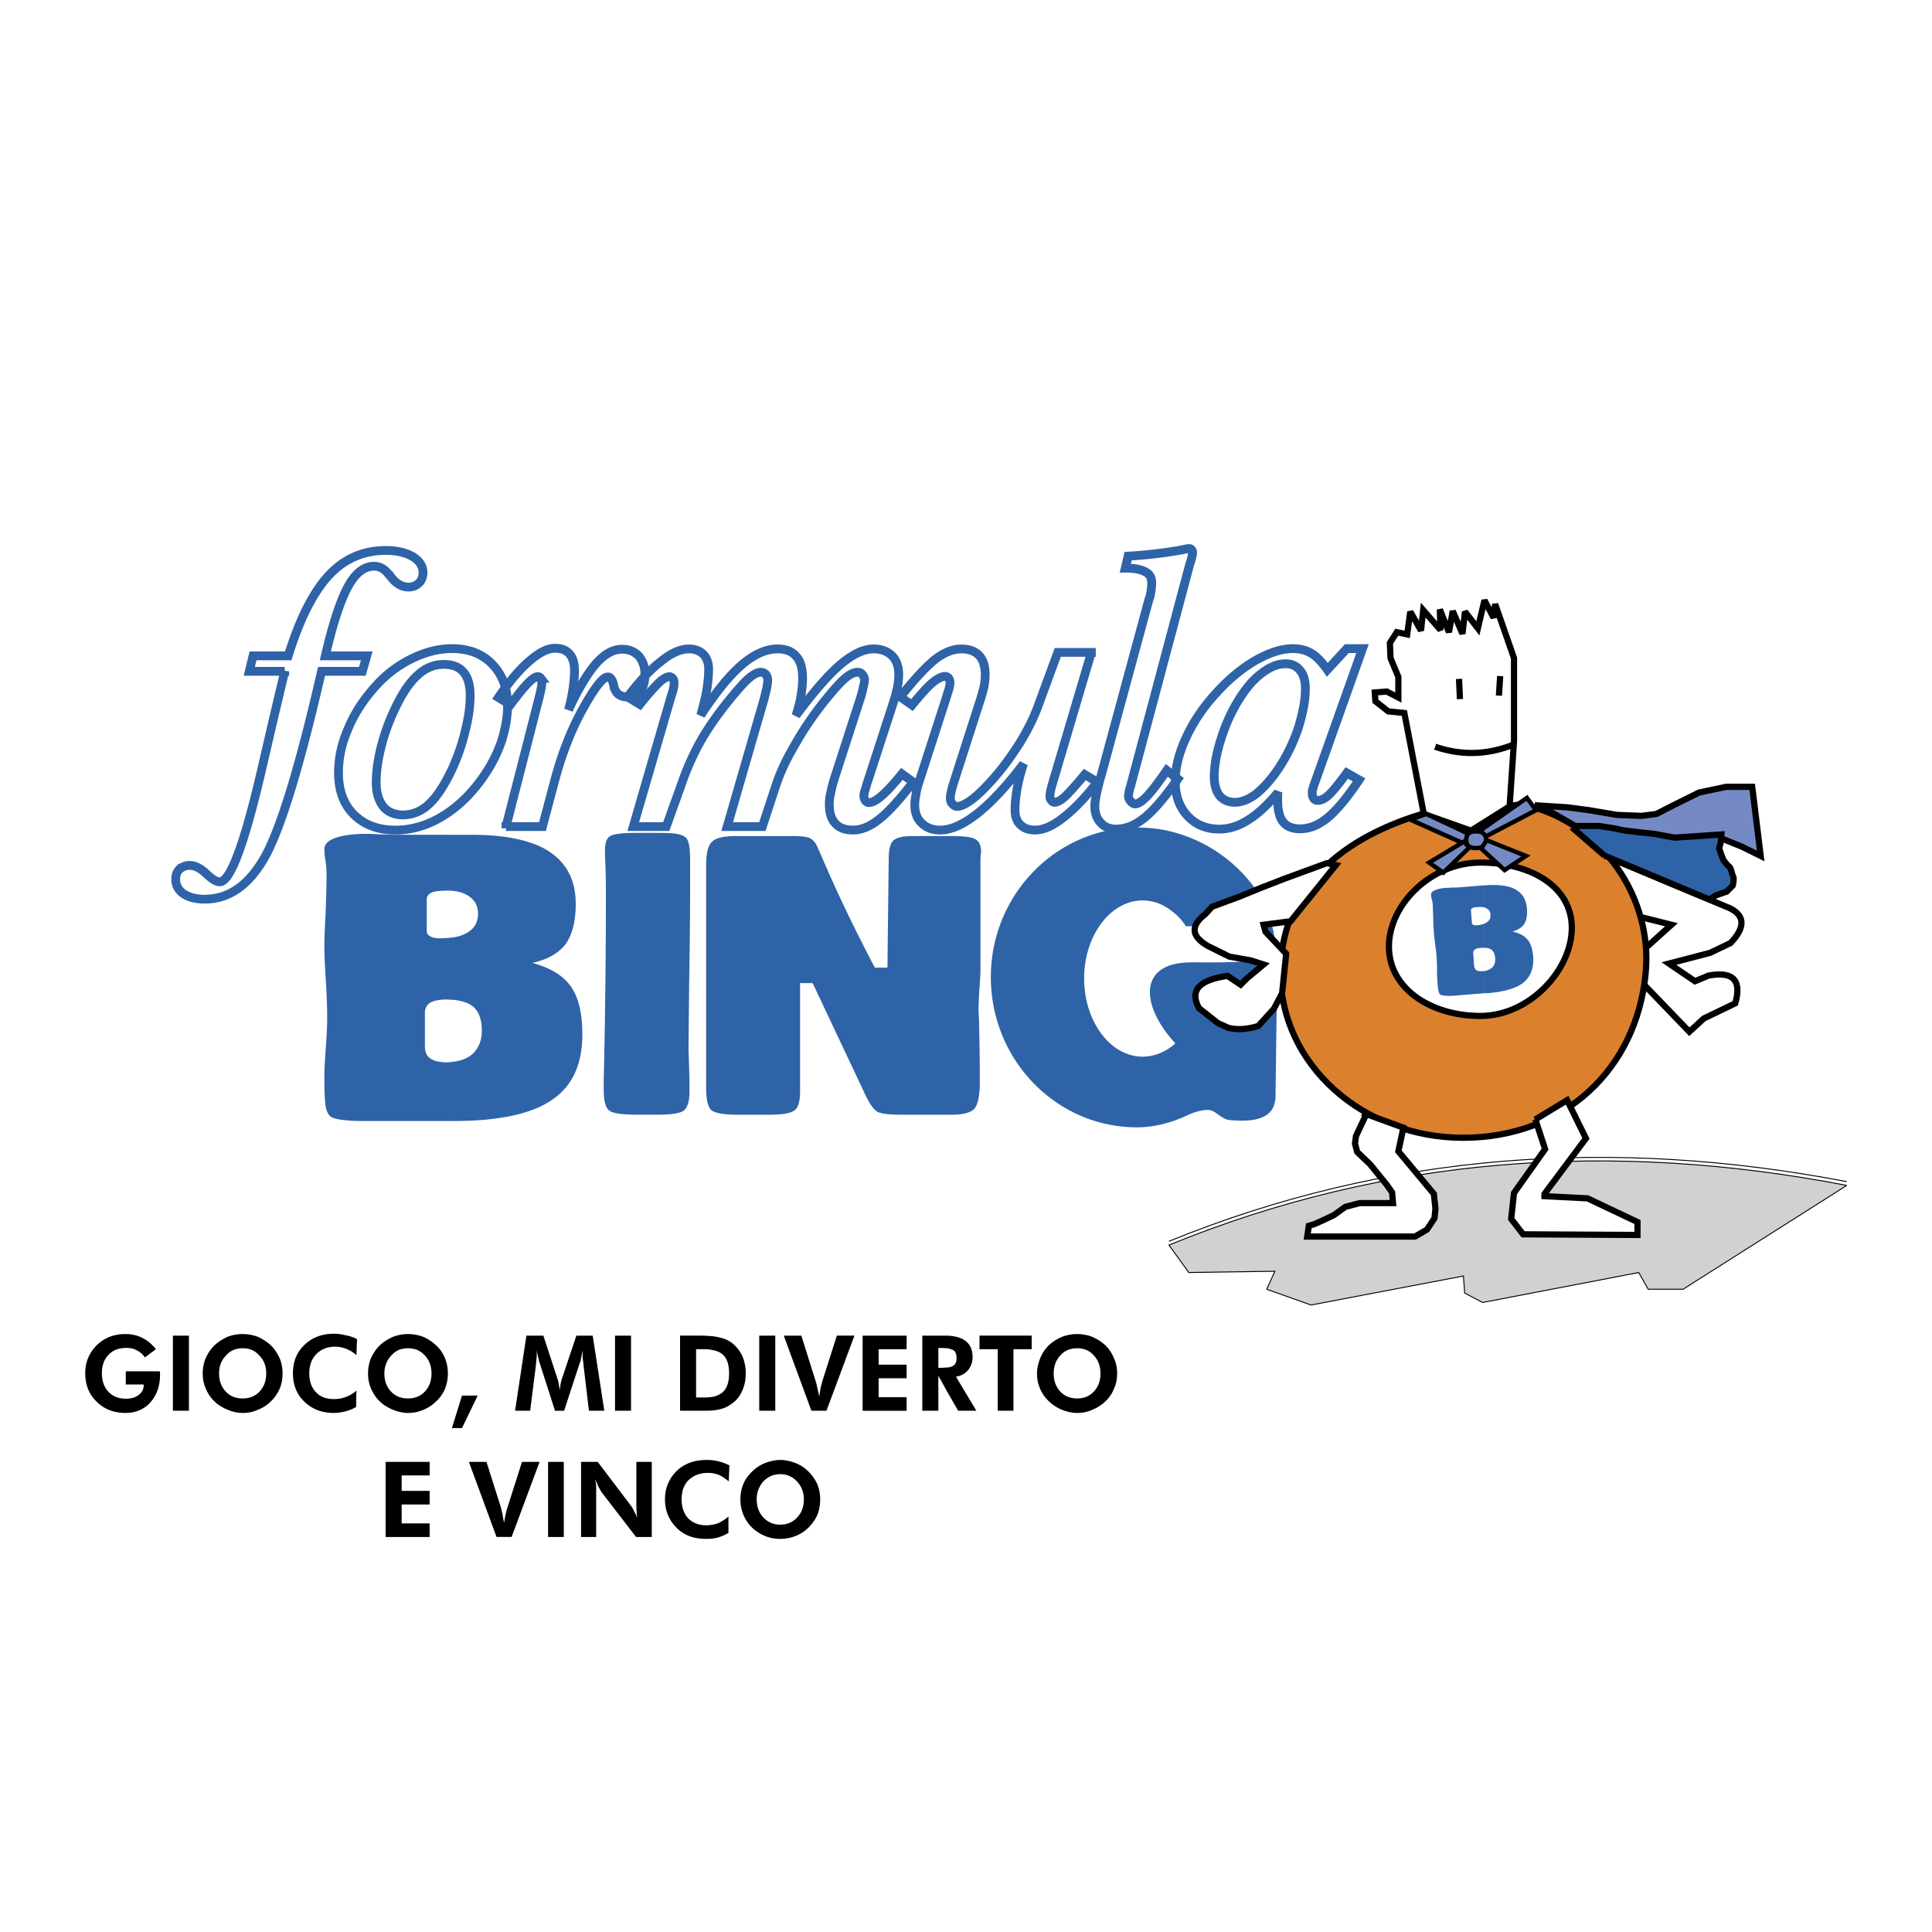 <svg xmlns="http://www.w3.org/2000/svg" width="2500" height="2500" viewBox="0 0 192.756 192.756"><path fill-rule="evenodd" clip-rule="evenodd" fill="#fff" d="M0 0h192.756v192.756H0V0z"/><path d="M28.411 66.979h-3.542l.376-1.543h3.511c1.16-3.747 2.54-6.423 4.076-8.061 1.536-1.637 3.417-2.456 5.674-2.456 1.097 0 2.006.22 2.696.629.659.41 1.003.945 1.003 1.575 0 .409-.125.787-.408 1.039-.282.283-.627.409-1.066.409-.658 0-1.285-.378-1.818-1.134-.032 0-.032-.031-.063-.063l-.063-.062c-.438-.567-.909-.818-1.473-.818-.972 0-1.85.661-2.602 2.046-.752 1.386-1.505 3.684-2.257 6.896h4.138l-.439 1.543h-4.075c-2.163 9.446-4.044 15.585-5.612 18.451-1.599 2.865-3.605 4.282-6.051 4.282-.877 0-1.567-.189-2.1-.535-.533-.378-.784-.85-.784-1.449 0-.44.125-.756.376-1.007a1.498 1.498 0 0 1 1.035-.378c.501 0 1.066.283 1.63.819.564.535 1.003.818 1.348.818 1.065 0 2.477-3.81 4.232-11.397.91-3.937 1.662-7.148 2.258-9.604zm15.863-.693c-.941 0-1.85.346-2.633 1.102-.815.724-1.568 1.889-2.289 3.432a20.309 20.309 0 0 0-1.348 3.778c-.313 1.259-.47 2.424-.47 3.463s.251 1.826.69 2.393c.47.566 1.128.85 1.975.85.94 0 1.818-.347 2.602-1.071s1.536-1.889 2.289-3.463a20.24 20.24 0 0 0 1.316-3.81c.345-1.322.502-2.519.502-3.558 0-1.04-.22-1.827-.658-2.33-.439-.534-1.098-.786-1.976-.786M33.772 77.117c0-1.48.313-2.96.972-4.44.627-1.511 1.536-2.896 2.728-4.219a11.678 11.678 0 0 1 3.605-2.739c1.348-.661 2.696-1.007 4.013-1.007 1.662 0 3.01.504 4.013 1.543 1.003 1.039 1.536 2.393 1.536 4.125 0 1.165-.22 2.362-.596 3.558a14.4 14.4 0 0 1-1.756 3.464c-1.191 1.731-2.539 3.054-4.075 3.999-1.536.945-3.135 1.417-4.765 1.417-1.756 0-3.104-.535-4.138-1.542-1.036-1.042-1.537-2.427-1.537-4.159z" fill="none" stroke="#2f63a8" stroke-width=".876" stroke-miterlimit="2.613"/><path d="M50.482 82.47l3.354-13.066c0-.063.031-.158.062-.284.094-.409.157-.724.157-.914 0-.251-.031-.409-.094-.535a.386.386 0 0 0-.313-.157c-.408 0-1.129.692-2.194 2.109-.251.284-.408.536-.533.693l-1.191-.725c1.097-1.605 2.132-2.834 3.104-3.652.972-.85 1.818-1.26 2.54-1.26.658 0 1.128.189 1.442.567.345.378.502.945.502 1.7 0 .567-.063 1.165-.157 1.827-.094.661-.25 1.354-.438 2.046.972-2.109 1.912-3.652 2.759-4.628.846-.945 1.693-1.417 2.571-1.417.69 0 1.223.221 1.662.661.407.473.627 1.071.627 1.826 0 .756-.157 1.323-.439 1.7-.282.378-.721.567-1.316.567-.313 0-.564-.063-.784-.189s-.376-.346-.47-.598c-.062-.094-.094-.252-.125-.473-.125-.472-.313-.724-.564-.724-.501 0-1.317 1.07-2.477 3.148-1.16 2.078-2.101 4.471-2.822 7.179l-1.223 4.597h-3.64v.002z" fill="none" stroke="#2f63a8" stroke-width=".881" stroke-miterlimit="2.613"/><path d="M66.47 82.47h-3.292l3.793-13.035c.094-.283.188-.536.219-.787.062-.221.062-.409.062-.504 0-.189-.031-.347-.125-.441a.433.433 0 0 0-.345-.189c-.251 0-.596.189-.972.535-.408.378-1.066 1.103-1.975 2.235l-1.222-.755c1.191-1.574 2.32-2.771 3.354-3.558 1.003-.818 1.944-1.228 2.759-1.228.595 0 1.097.189 1.442.535.345.347.533.85.533 1.479 0 .63-.063 1.323-.188 2.078-.125.756-.345 1.606-.596 2.519 1.505-2.298 2.884-3.999 4.107-5.038 1.222-1.039 2.414-1.574 3.542-1.574.847 0 1.474.252 1.881.755.439.472.627 1.228.627 2.204 0 .536-.063 1.102-.157 1.701-.094.629-.283 1.291-.502 1.983 1.756-2.362 3.229-4.062 4.452-5.101 1.191-1.007 2.289-1.542 3.292-1.542.784 0 1.411.252 1.85.692.439.441.658 1.071.658 1.857 0 .315-.031.693-.094 1.103-.094.44-.188.85-.313 1.291l-2.728 8.406a1.867 1.867 0 0 0-.094.315c-.157.472-.25.819-.25.976 0 .221.062.378.156.504s.22.189.345.189c.345 0 .752-.22 1.254-.661.533-.441 1.191-1.165 2.038-2.204l1.129.819c-1.411 1.826-2.571 3.085-3.449 3.747-.878.693-1.724 1.039-2.57 1.039-.784 0-1.349-.22-1.756-.661-.408-.441-.596-1.07-.596-1.921 0-.314.031-.724.157-1.196.094-.504.25-1.07.47-1.732l2.477-7.651c.125-.378.22-.756.282-1.102.094-.347.125-.566.125-.693a.758.758 0 0 0-.22-.567c-.094-.157-.282-.22-.501-.22-.345 0-.784.22-1.285.661-.502.441-1.254 1.291-2.226 2.519a33.368 33.368 0 0 0-2.822 4.25c-.814 1.386-1.442 2.771-1.85 4.062l-1.285 3.904H72.55l3.699-12.783c.094-.41.188-.756.251-1.071.063-.315.094-.567.094-.756a.88.88 0 0 0-.188-.567.622.622 0 0 0-.501-.22c-.345 0-.752.22-1.222.629-.471.409-1.223 1.259-2.258 2.55-1.16 1.48-2.069 2.834-2.727 4.062a26.766 26.766 0 0 0-1.756 4.062L66.47 82.47zm42.417-17.381l-3.855 13.003c-.096.315-.158.567-.221.819-.031.22-.062.409-.062.504 0 .189.031.346.156.441a.346.346 0 0 0 .314.188c.281 0 .596-.188 1.004-.535.406-.378 1.064-1.102 2.006-2.235l1.254.756c-1.223 1.574-2.383 2.771-3.418 3.558-1.033.819-1.975 1.228-2.789 1.228-.627 0-1.129-.189-1.475-.535-.375-.347-.531-.85-.531-1.48 0-.598.062-1.26.188-2.015.125-.724.344-1.606.658-2.582-1.631 2.173-3.197 3.841-4.578 4.944-1.41 1.102-2.633 1.668-3.73 1.668-.752 0-1.379-.22-1.85-.693-.47-.441-.69-1.039-.69-1.826 0-.283.032-.629.125-1.07.062-.441.188-.882.345-1.354l2.728-8.438c0-.063.031-.158.094-.315.157-.472.22-.787.22-.944 0-.221-.032-.378-.125-.504a.448.448 0 0 0-.376-.188c-.313 0-.752.22-1.285.661-.501.441-1.16 1.165-2.006 2.204l-1.16-.818c1.474-1.858 2.665-3.117 3.512-3.778.877-.661 1.724-1.007 2.57-1.007.783 0 1.379.22 1.788.661.406.441.596 1.07.596 1.92 0 .315-.033.724-.127 1.228-.125.504-.281 1.07-.5 1.7l-2.54 7.903c-.094.284-.157.567-.22.819-.063.283-.094.472-.094.63 0 .252.062.472.219.598.125.157.282.252.47.252.376 0 .878-.252 1.473-.693.628-.472 1.318-1.165 2.132-2.078 1.004-1.134 1.85-2.33 2.633-3.558.752-1.228 1.381-2.456 1.85-3.747l1.943-5.29h3.354v-.002z" fill="none" stroke="#2f63a8" stroke-width=".876" stroke-miterlimit="2.613"/><path d="M117.508 77.715c-1.285 1.826-2.383 3.117-3.322 3.873-.941.756-1.883 1.133-2.822 1.133-.627 0-1.16-.188-1.537-.629-.406-.41-.596-.976-.596-1.669 0-.535.189-1.448.533-2.739.062-.188.096-.314.125-.409l4.734-17.443c.031-.031.031-.126.096-.252.125-.566.188-1.039.188-1.417 0-.504-.188-.882-.627-1.102-.439-.252-1.098-.378-2.008-.378l.283-1.196a45.037 45.037 0 0 0 5.393-.63c.375-.094.596-.126.658-.126.125 0 .219.032.281.126.062.063.096.157.096.283 0 .157-.064.409-.158.787a1.978 1.978 0 0 1-.094.252l-5.926 22.229c-.062.188-.125.377-.156.566s-.062.346-.062.472c0 .158.094.346.219.504.158.158.283.252.439.252.314 0 .689-.252 1.191-.756.471-.503 1.129-1.354 1.975-2.582l1.097.851z" fill="none" stroke="#2f63a8" stroke-width=".885" stroke-miterlimit="2.613"/><path d="M128.262 66.223c-.785 0-1.568.315-2.414.976-.848.63-1.6 1.543-2.289 2.676-.752 1.197-1.316 2.519-1.756 3.904-.439 1.386-.658 2.645-.658 3.716 0 .818.188 1.448.533 1.889.375.441.877.661 1.535.661s1.381-.283 2.133-.85c.721-.599 1.473-1.417 2.193-2.488a17.165 17.165 0 0 0 1.977-4.03c.469-1.511.721-2.802.721-3.936 0-.787-.156-1.417-.533-1.858-.347-.44-.815-.66-1.442-.66m-.754 12.846c-1.033 1.228-2.006 2.141-2.977 2.739-.973.629-1.945.913-2.885.913-1.285 0-2.352-.44-3.166-1.322-.816-.881-1.223-2.015-1.223-3.463 0-1.354.375-2.834 1.096-4.376.723-1.575 1.725-3.054 3.041-4.471 1.223-1.354 2.541-2.424 3.889-3.211 1.348-.755 2.57-1.165 3.699-1.165.721 0 1.348.158 1.912.504.533.346 1.035.882 1.535 1.606l1.943-2.11h1.568l-4.672 13.13c-.156.409-.25.692-.281.85-.062.126-.062.252-.062.378 0 .251.031.44.125.566.094.157.25.221.408.221.344 0 .689-.158 1.033-.473.377-.314 1.004-1.07 1.881-2.267l1.225.692c-1.16 1.731-2.195 2.991-3.105 3.747-.908.755-1.816 1.133-2.789 1.133-.752 0-1.316-.22-1.693-.693-.344-.44-.533-1.133-.533-2.078v-.504c0-.125 0-.251.031-.346z" fill="none" stroke="#2f63a8" stroke-width=".878" stroke-miterlimit="2.613"/><path d="M47.033 83.288c3.48 0 6.113.567 7.807 1.7 1.724 1.165 2.602 2.865 2.602 5.195 0 1.763-.345 3.054-1.003 3.999-.689.914-1.787 1.543-3.323 1.889 1.756.473 3.041 1.229 3.825 2.33.784 1.103 1.16 2.708 1.16 4.786 0 3.022-1.003 5.194-3.072 6.58-2.038 1.386-5.33 2.078-9.781 2.078v-5.919c.784-.095 1.411-.347 1.912-.787.596-.566.91-1.323.91-2.33 0-1.07-.283-1.857-.847-2.361-.439-.378-1.097-.599-1.975-.693v-6.234c.595-.094 1.097-.283 1.473-.535.659-.409.972-1.039.972-1.858 0-.692-.282-1.259-.847-1.668-.439-.315-.972-.504-1.599-.567v-5.604h1.786v-.001zm-1.787 28.558h-8.935c-.846 0-1.504-.031-1.943-.094a4.39 4.39 0 0 1-1.223-.253c-.282-.125-.47-.409-.596-.85-.125-.44-.188-1.512-.188-3.212 0-.724.063-1.763.157-3.085.094-1.291.125-2.236.125-2.771 0-.851-.031-2.047-.125-3.59-.094-1.574-.157-2.739-.157-3.464 0-.629.031-1.763.125-3.4.063-1.637.094-2.991.094-4.03 0-.252-.031-.662-.094-1.165a7.307 7.307 0 0 1-.125-1.197c0-.503.376-.881 1.097-1.133.689-.252 1.755-.41 3.135-.41.439 0 .94.032 1.536.063.627 0 1.035.031 1.223.031h5.894v5.604c-.219-.031-.408-.031-.627-.031-.721 0-1.223.063-1.536.188-.345.158-.502.378-.502.662v3.211c0 .221.125.378.345.504.251.126.533.188.878.188.533 0 1.003-.031 1.442-.094v6.234c-.219 0-.47-.031-.69-.031-.752 0-1.285.126-1.63.314-.345.221-.533.567-.533 1.008v3.307c0 .566.157.976.501 1.228.345.252.878.409 1.662.409.22 0 .471-.031.69-.062v5.921zM65.78 83.099c.815 0 1.379.032 1.724.094.345.063.627.158.847.315.188.126.313.378.376.724.094.346.125.944.125 1.826v2.362c0 2.833-.031 6.014-.094 9.635-.031 3.62-.062 5.793-.062 6.549 0 .378.032 1.039.062 1.983.032.944.032 1.731.032 2.33 0 .913-.188 1.542-.533 1.857-.376.314-1.316.44-2.79.44h-1.818c-1.536 0-2.508-.126-2.853-.409-.376-.252-.564-.976-.564-2.141 0-.252 0-.944.031-2.078.125-5.92.188-11.776.188-17.569 0-1.26-.031-2.519-.094-3.778v-.377c0-.725.156-1.197.47-1.417.314-.22 1.161-.347 2.54-.347h2.413v.001zM70.452 108.603V86.279c0-1.228.219-2.015.658-2.361.407-.347 1.191-.504 2.32-.504h5.706c.784 0 1.317.063 1.63.189.282.125.564.409.752.819.062.126.188.441.408.913 1.567 3.684 3.354 7.399 5.361 11.209h1.254l.125-10.831c0-.977.157-1.606.501-1.89.345-.283.972-.409 1.881-.409h3.887c1.191 0 2.006.095 2.383.314.377.221.564.63.564 1.26 0 .063-.031.158-.031.378-.031.157-.031.347-.031.473v10.926c0 .346-.031.944-.094 1.794a31.7 31.7 0 0 0-.096 2.109c0 .095 0 .347.033.756.062 2.204.094 4.377.094 6.549 0 1.417-.221 2.33-.596 2.708-.408.347-1.129.535-2.164.535H89.92c-1.223 0-2.038-.094-2.414-.314s-.846-.913-1.348-2.047l-5.079-10.768h-1.254v10.768c0 1.039-.188 1.7-.596 1.952-.408.283-1.223.409-2.445.409h-3.167c-1.254 0-2.101-.126-2.539-.377-.407-.252-.626-1.008-.626-2.236zM116.881 82.974a14.74 14.74 0 0 1 8.496 5.888c1.693 2.456 2.037 5.321 2.037 8.563l-.156 11.997c-.062 2.361-2.383 2.519-4.547 2.33-.846-.063-1.441-.977-2.1-1.008-.658-.032-1.316.188-1.818.378a17.62 17.62 0 0 1-1.912.787v-7.494c.125-.094.281-.22.377-.314-.125-.157-.252-.284-.377-.44v-7.399c.596-.157 1.254-.252 2.102-.252 1.975 0 5.203.062 5.955-.252 2.508-1.039-1.943-3.558-6.615-3.337a5.627 5.627 0 0 0-1.441-1.543v-7.904h-.001zm-3.449-.41c1.191 0 2.352.126 3.449.41v7.903c-.846-.662-1.818-1.04-2.885-1.04-3.197 0-5.83 3.495-5.83 7.777 0 4.313 2.633 7.809 5.83 7.809 1.066 0 2.039-.378 2.885-1.008v7.494c-1.098.346-2.258.566-3.449.566-8.057 0-14.576-6.738-14.576-14.987-.001-8.217 6.519-14.924 14.576-14.924zm3.449 13.697c-3.104.944-2.633 4.313 0 7.399v-7.399z" fill-rule="evenodd" clip-rule="evenodd" fill="#2f63a8"/><path d="M160.051 85.366l8.715 3.652 3.322 1.386c2.006.724 2.195 1.983.564 3.684l-2.037.976-4.107 1.071 2.602 1.763 1.348-.566c2.604-.473 3.293.598 2.666 2.771l-3.135 1.511-1.443 1.323-4.607-4.786.156-3.495 2.664-2.393-3.135-.787-3.573-6.11z" fill-rule="evenodd" clip-rule="evenodd" fill="#fff" stroke="#000" stroke-width=".62" stroke-miterlimit="2.613"/><path d="M145.973 113.515c10.033 0 17.307-6.801 18.215-16.436.723-7.462-4.295-14.861-11.756-16.688-2.1-.504-3.668 1.133-6.051 1.605-1.379.252-3.385-1.102-4.607-.756-8.717 2.677-14.014 7.966-14.014 15.838 0 9.068 8.181 16.437 18.213 16.437z" fill-rule="evenodd" clip-rule="evenodd" fill="#db812e" stroke="#000" stroke-width=".62" stroke-miterlimit="2.613"/><path fill-rule="evenodd" clip-rule="evenodd" fill="#fff" stroke="#000" stroke-width=".62" stroke-miterlimit="2.613" d="M142.055 81.21l-1.944-10.075-1.599-.158-1.285-1.007-.063-.882 1.191-.094 1.161.598v-2.047l-.784-1.889-.062-1.511.689-1.071 1.034.22.314-2.267 1.066 1.89.219-2.047 1.725 1.984-.063-2.047.908 2.267.377-2.109.971 2.266.252-2.204 1.285 1.669.658-2.801.909 1.731.158-1.354 1.881 5.384v8.281l-.44 6.518-3.855 2.424-4.703-1.669z"/><path d="M145.566 67.734l.094 2.015m4.014-2.298l-.127 1.953m-6.363 5.099c2.414.819 4.984.914 7.838-.22" fill="none" stroke="#000" stroke-width=".62" stroke-miterlimit="2.613"/><path d="M147.697 86.059c4.922 0 9.123 2.33 9.123 6.518s-4.201 8.785-9.123 8.785-9.123-2.708-9.123-6.927c0-4.188 4.201-8.376 9.123-8.376z" fill-rule="evenodd" clip-rule="evenodd" fill="#fff" stroke="#000" stroke-width=".62" stroke-miterlimit="2.613"/><path d="M148.23 88.326c1.316-.095 2.32.031 3.01.44.658.378 1.035 1.008 1.098 1.858.062.661-.031 1.165-.25 1.542-.252.378-.627.599-1.191.788.658.125 1.158.377 1.473.755.344.378.533.976.596 1.764.062 1.133-.252 1.983-1.004 2.582-.721.566-1.943.912-3.605 1.039h-.281V96.89c.346-.062.627-.188.814-.378.221-.221.314-.535.283-.913s-.158-.692-.377-.85c-.156-.126-.408-.188-.721-.188v-2.394c.125-.063.219-.094.312-.188.252-.158.346-.409.314-.725a.673.673 0 0 0-.346-.598c-.094-.063-.188-.094-.281-.125v-2.204h.156v-.001zm-.156 10.769l-3.072.251c-.314 0-.564.032-.752 0-.158 0-.314-.031-.439-.062s-.219-.126-.252-.283c-.062-.189-.125-.567-.156-1.196-.031-.284-.031-.693-.031-1.166 0-.503-.031-.85-.031-1.07-.031-.315-.062-.756-.156-1.354-.062-.566-.125-1.008-.125-1.291a9.791 9.791 0 0 1-.062-1.26c-.031-.598-.031-1.102-.062-1.511 0-.095-.033-.252-.096-.441-.031-.189-.062-.346-.062-.441 0-.188.094-.346.377-.441.25-.126.658-.22 1.16-.252.156 0 .344 0 .596-.031h.471l2.695-.22v2.204a1.794 1.794 0 0 0-.596-.032c-.25 0-.439.032-.564.094-.125.063-.188.158-.156.284l.094 1.196c0 .094.031.158.125.189s.221.063.346.063c.312-.032.564-.094.752-.158v2.394h-.314c-.281.031-.469.062-.596.157a.45.45 0 0 0-.188.378l.094 1.26c.031.22.094.346.221.44.156.094.344.126.627.094h.156v2.205h-.004z" fill-rule="evenodd" clip-rule="evenodd" fill="#2f63a8"/><path fill-rule="evenodd" clip-rule="evenodd" fill="#758ac4" stroke="#000" stroke-width=".437" stroke-miterlimit="2.613" d="M153.246 80.832l-5.297 2.771-.47-.598 4.859-3.401.908 1.228zM140.707 81.777l5.863 2.613.094-1.133-4.357-2.047-1.6.567z"/><path d="M147.26 82.942c.658 0 1.002.284 1.002.819 0 .566-.344.85-1.002.85-.689 0-.973-.252-.973-.818 0-.536.283-.851.973-.851z" fill-rule="evenodd" clip-rule="evenodd" fill="#758ac4" stroke="#000" stroke-width=".437" stroke-miterlimit="2.613"/><path fill-rule="evenodd" clip-rule="evenodd" fill="#758ac4" stroke="#000" stroke-width=".437" stroke-miterlimit="2.613" d="M146.6 84.548l-2.602 2.518-1.41-1.007 3.449-2.078.563.567zM152.244 85.397l-2.133 1.417-2.32-2.14.533-.851 3.92 1.574z"/><path d="M153.436 80.36l2.979.189 2.131.283 2.791.473 2.414.094 1.504-.189 1.85-.944 2.414-1.196 2.695-.567h2.604l.846 6.896-1.85-.913-2.32-.944-2.445.188-2.695.189-2.76-.378-2.508-.566-1.787-.284h-1.66c-.002-.001-4.11-2.425-4.203-2.331z" fill-rule="evenodd" clip-rule="evenodd" fill="#758ac4" stroke="#000" stroke-width=".62" stroke-miterlimit="2.613"/><path d="M160.08 85.366l10.473 4.376.627-.409 1.096-.378.596-.598s.189-.724.031-.945c-.125-.22-.188-.818-.375-.944s-.564-.629-.564-.629l-.219-.535-.221-.662.158-.63.062-.755-4.672.314-2.037-.378s-3.23-.314-3.48-.44c-.283-.095-2.037-.346-2.037-.346h-2.07l-.375.346 3.007 2.613z" fill-rule="evenodd" clip-rule="evenodd" fill="#2f63a8" stroke="#000" stroke-width=".62" stroke-miterlimit="2.613"/><path d="M132.367 86.122l-4.201 1.542-2.193.85-2.32.945-2.727 1.007-.658.724c-1.506 1.165-1.443 2.205.219 3.18l2.162 1.071 2.133.377 1.285.409-1.662 1.386-.627.63-1.316-.882c-2.508.378-3.887 1.229-2.854 3.212l1.914 1.511 1.064.473c.91.221 1.881.126 2.947-.189l1.568-1.731.814-1.542.408-3.937-2.07-2.204-.188-.692 2.695-.347 4.516-5.604-.909-.189z" fill-rule="evenodd" clip-rule="evenodd" fill="#fff" stroke="#000" stroke-width=".62" stroke-miterlimit="2.613"/><path d="M116.629 123.842c21.695-8.847 44.268-10.422 67.623-5.95" fill="none" stroke="#000" stroke-width=".094" stroke-miterlimit="2.613"/><path d="M116.629 124.22c21.695-8.879 44.268-10.453 67.623-5.951l-16.334 10.359h-3.479l-.941-1.669-15.58 2.991-1.787-.944-.125-1.7-15.205 2.896-4.42-1.574.814-1.795-8.59.126-1.976-2.739z" fill-rule="evenodd" clip-rule="evenodd" fill="#d0d1d3" stroke="#000" stroke-width=".094" stroke-miterlimit="2.613"/><path fill-rule="evenodd" clip-rule="evenodd" fill="#fff" stroke="#000" stroke-width=".62" stroke-miterlimit="2.613" d="M136.318 111.153l-1.035 2.204-.094.755.219.82 1.285 1.227 1.662 2.047.534.756.093 1.07h-3.322l-1.443.378-1.129.819-1.127.535-.848.378-.533.158-.156 1.07h10.754l1.191-.693.752-1.133.094-.977-.156-1.448-3.543-4.251.502-2.361-3.7-1.354zM153.184 111.688l.972 2.96-3.103 4.376-.283 2.582 1.191 1.543 11.412.063v-1.291l-4.984-2.361-4.295-.22v-.221l4.136-5.542-1.878-3.809-3.168 1.92z"/><path d="M107.477 140.97v-1.447c.658 0 1.223-.221 1.66-.693.439-.473.658-1.07.658-1.795 0-.724-.219-1.322-.658-1.794-.438-.504-1.002-.725-1.66-.725v-1.417c.5 0 1.033.095 1.504.283.502.221.941.504 1.316.851.377.378.658.818.848 1.291.219.472.312.976.312 1.511 0 .536-.094 1.039-.312 1.512a3.44 3.44 0 0 1-.848 1.26 4.286 4.286 0 0 1-1.316.85 3.714 3.714 0 0 1-1.504.313zm0-7.871v1.417c-.691 0-1.254.221-1.693.725-.439.472-.658 1.07-.658 1.794 0 .725.219 1.322.658 1.795s1.002.693 1.693.693v1.447c-.471 0-.91-.094-1.35-.251a4.033 4.033 0 0 1-1.191-.661c-.469-.378-.846-.819-1.096-1.354a3.705 3.705 0 0 1-.377-1.669c0-.535.125-1.039.314-1.511.188-.473.469-.913.846-1.291.375-.347.814-.63 1.316-.851a4.289 4.289 0 0 1 1.538-.283zm-12.949 5.794v-2.456c.282-.031.47-.095.596-.188.219-.158.313-.378.313-.756 0-.347-.094-.63-.313-.788a3.457 3.457 0 0 0-.596-.188v-1.259c.784.031 1.411.22 1.818.535.439.346.691.881.691 1.605 0 .504-.158.944-.471 1.322a1.93 1.93 0 0 1-1.191.63l2.038 3.4h-1.818l-1.067-1.857zm6.583-4.283v6.14h-1.566v-6.14h-1.818v-1.354h5.203v1.354h-1.819zm-6.583-1.353v1.259c-.188 0-.408-.031-.659-.031h-.25v1.983h.25c.251 0 .471-.031.659-.031v2.456l-.909-1.638v3.495H92.02v-7.493h2.508zM77.85 153.533v-1.417c.689 0 1.254-.252 1.693-.725.439-.472.658-1.07.658-1.794 0-.693-.219-1.291-.69-1.795a2.196 2.196 0 0 0-1.661-.724v-1.418c.533 0 1.034.127 1.536.315.47.188.909.472 1.285.851.376.377.659.787.878 1.259.188.473.282.976.282 1.512a4.21 4.21 0 0 1-.282 1.542 4.308 4.308 0 0 1-.878 1.26 3.669 3.669 0 0 1-1.316.851 4.02 4.02 0 0 1-1.505.283zm3.104-12.783l-2.759-7.493h1.756l1.474 4.69c.031.095.062.253.125.536.062.252.125.535.188.881.031-.314.094-.598.125-.85.062-.252.125-.473.156-.63l1.474-4.628h1.755l-2.79 7.493h-1.504v.001zm5.11 0v-7.493h4.389v1.354h-2.791v1.543h2.791v1.354h-2.791v1.89h2.791v1.354h-4.389v-.002zm-8.214 4.911v1.418c-.689 0-1.223.251-1.693.724a2.643 2.643 0 0 0-.659 1.795c0 .724.22 1.322.659 1.794.439.473 1.003.725 1.693.725v1.417c-.471 0-.909-.063-1.348-.221s-.815-.378-1.191-.661c-.47-.378-.815-.818-1.066-1.354s-.376-1.103-.376-1.7c0-.536.094-1.039.282-1.512.188-.472.501-.882.878-1.259a3.804 3.804 0 0 1 1.285-.851c.501-.188 1.003-.315 1.536-.315zm-6.74 7.841v-1.386c.188-.031.376-.095.564-.157a3.954 3.954 0 0 0 1.003-.661v1.637c-.345.221-.689.347-1.065.473-.157.03-.345.062-.502.094zm0-6.519v-1.29c.188.031.345.062.533.095.376.094.752.22 1.128.409l-.062 1.605c-.345-.283-.659-.504-1.003-.661a4.567 4.567 0 0 0-.596-.158zm0-6.264v-1.354c.439-.094.815-.283 1.066-.535.376-.377.564-.976.564-1.826 0-.818-.188-1.417-.564-1.795-.251-.252-.627-.44-1.066-.504v-1.385c.25.031.47.062.689.126a3.09 3.09 0 0 1 1.223.535c.439.347.784.787 1.035 1.291a4.43 4.43 0 0 1 .345 1.763c0 .662-.125 1.26-.375 1.764-.22.504-.565.944-1.035 1.26-.345.252-.721.44-1.128.535a5.039 5.039 0 0 1-.754.125zm4.64.031v-7.493h1.599v7.493H75.75zm-4.64-7.431v1.385a2.945 2.945 0 0 0-.752-.094h-.909v4.817h.909c.25 0 .533-.031.752-.063v1.354c-.313.031-.689.031-1.098.031H67.85v-7.493h2.038c.469.001.877.032 1.222.063zm0 12.374v1.29c-.157-.03-.345-.03-.502-.03-.783 0-1.411.251-1.912.724-.471.473-.689 1.102-.689 1.921 0 .787.219 1.417.658 1.889.439.441 1.035.692 1.787.692.219 0 .438-.031.658-.062v1.386c-.22.031-.439.031-.689.031-1.191 0-2.164-.347-2.916-1.103-.752-.755-1.16-1.7-1.16-2.833 0-1.134.408-2.078 1.16-2.834.752-.725 1.756-1.103 2.947-1.103.219 0 .438 0 .658.032zm-30.409 7.652v-1.354h2.163v1.354h-2.163zm0-3.243v-1.354h2.163v1.354h-2.163zm0-2.898v-1.354h2.163v1.354h-2.163zm0-6.234v-1.447c.689 0 1.253-.221 1.692-.693s.658-1.07.658-1.795c0-.724-.219-1.322-.658-1.794-.47-.504-1.003-.725-1.692-.725v-1.417c.533 0 1.034.095 1.536.283.502.221.91.504 1.286.851.407.378.689.818.878 1.291.188.472.282.976.282 1.511 0 .536-.094 1.039-.282 1.512a3.517 3.517 0 0 1-.878 1.26 3.81 3.81 0 0 1-1.286.85 3.755 3.755 0 0 1-1.536.313zm4.388 1.511l1.003-3.243h1.568l-1.568 3.243h-1.003zm6.301-1.731l1.129-7.493h1.693l1.441 4.407c.032.095.063.253.095.409.031.189.062.379.094.63.031-.251.063-.44.094-.63.031-.188.062-.314.094-.409l1.474-4.407h1.63l1.16 7.493h-1.536l-.533-4.502a7.65 7.65 0 0 0-.094-.756v-.473-.188-.095c-.062.283-.094.535-.157.756-.031.22-.062.378-.125.472l-1.567 4.786h-.909l-1.536-4.786c-.031-.031-.063-.157-.094-.378a5.676 5.676 0 0 1-.188-.882v.221c0 .347-.031.787-.094 1.291v.032l-.565 4.502H51.39zm9.97 0v-7.493h1.599v7.493H61.36zm-11.819 12.595l-2.759-7.494h1.755l1.474 4.66c0 .094.062.283.125.535.031.283.094.566.157.882.062-.315.094-.599.157-.851s.094-.44.157-.598l1.473-4.629h1.756l-2.791 7.494h-1.504v.001zm5.141 0v-7.494h1.568v7.494h-1.568zm3.292 0v-7.494h1.661l3.292 4.345c.094.126.22.315.313.535.126.221.251.473.376.788a2.4 2.4 0 0 1-.094-.662c-.031-.22-.031-.503-.031-.818v-4.188h1.536v7.494H63.46l-3.417-4.44c-.094-.126-.188-.314-.313-.535-.095-.22-.22-.472-.345-.787l.094.661v5.101h-1.505zm-17.273-20.246v1.417c-.659 0-1.223.221-1.662.725-.439.472-.689 1.07-.689 1.794 0 .725.219 1.322.658 1.795s1.003.693 1.693.693v1.447c-.439 0-.878-.094-1.317-.251a4.63 4.63 0 0 1-1.223-.661 3.725 3.725 0 0 1-1.065-1.354 3.717 3.717 0 0 1-.376-1.669c0-.535.094-1.039.282-1.511.219-.473.501-.913.878-1.291.376-.347.815-.63 1.317-.851a4.105 4.105 0 0 1 1.504-.283zm0 12.752v1.354h-.627v1.543h.627v1.354h-.627v1.889h.627v1.354h-2.226v-7.494h2.226zM24.21 140.97v-1.447c.689 0 1.254-.221 1.692-.693.439-.473.659-1.07.659-1.795 0-.724-.219-1.322-.69-1.794-.439-.504-.972-.725-1.661-.725v-1.417c.533 0 1.034.095 1.536.283.47.221.91.504 1.286.851.376.378.658.818.877 1.291.188.472.283.976.283 1.511 0 .536-.094 1.039-.283 1.512-.219.473-.501.913-.877 1.26a3.653 3.653 0 0 1-1.316.85 3.516 3.516 0 0 1-1.506.313zm11.349-5.762a3.121 3.121 0 0 0-1.003-.629c-.345-.126-.689-.221-1.097-.221-.784 0-1.411.252-1.881.725-.471.472-.722 1.133-.722 1.92 0 .818.22 1.417.659 1.89.439.472 1.035.692 1.787.692.439 0 .846-.062 1.223-.221a2.97 2.97 0 0 0 1.035-.629l-.032 1.637a3.97 3.97 0 0 1-1.066.44 4.658 4.658 0 0 1-1.16.157c-1.191 0-2.163-.377-2.947-1.133-.752-.725-1.129-1.669-1.129-2.834 0-1.133.376-2.078 1.129-2.802.784-.756 1.755-1.134 2.978-1.134.408 0 .784.062 1.16.157.376.063.752.189 1.128.378l-.062 1.607zm-23.011 1.606h3.386c0 .031.031.095.031.126v.252c0 1.133-.344 2.015-.972 2.739-.627.692-1.473 1.038-2.477 1.038-1.16 0-2.132-.377-2.884-1.133-.752-.725-1.128-1.669-1.128-2.834 0-1.133.408-2.047 1.16-2.802.752-.725 1.693-1.103 2.853-1.103.596 0 1.16.126 1.662.378.533.252.972.63 1.379 1.134l-1.097.818a2.293 2.293 0 0 0-.847-.725c-.282-.157-.627-.22-1.003-.22-.752 0-1.348.22-1.787.692-.439.441-.658 1.071-.658 1.826 0 .787.219 1.386.658 1.858.439.472 1.034.692 1.756.692.501 0 .94-.126 1.254-.378.345-.252.501-.567.501-.976v-.063h-1.787v-1.319zm11.662-3.715v1.417c-.69 0-1.223.221-1.662.725-.47.472-.69 1.07-.69 1.794 0 .725.22 1.322.658 1.795.439.473 1.003.693 1.693.693v1.447c-.439 0-.909-.094-1.317-.251a4.63 4.63 0 0 1-1.223-.661 3.717 3.717 0 0 1-1.066-1.354 3.717 3.717 0 0 1-.376-1.669c0-.535.094-1.039.282-1.511.22-.473.502-.913.878-1.291.376-.347.815-.63 1.286-.851a4.288 4.288 0 0 1 1.537-.283zm-6.96 7.651v-7.493h1.599v7.493H17.25z" fill-rule="evenodd" clip-rule="evenodd"/></svg>
